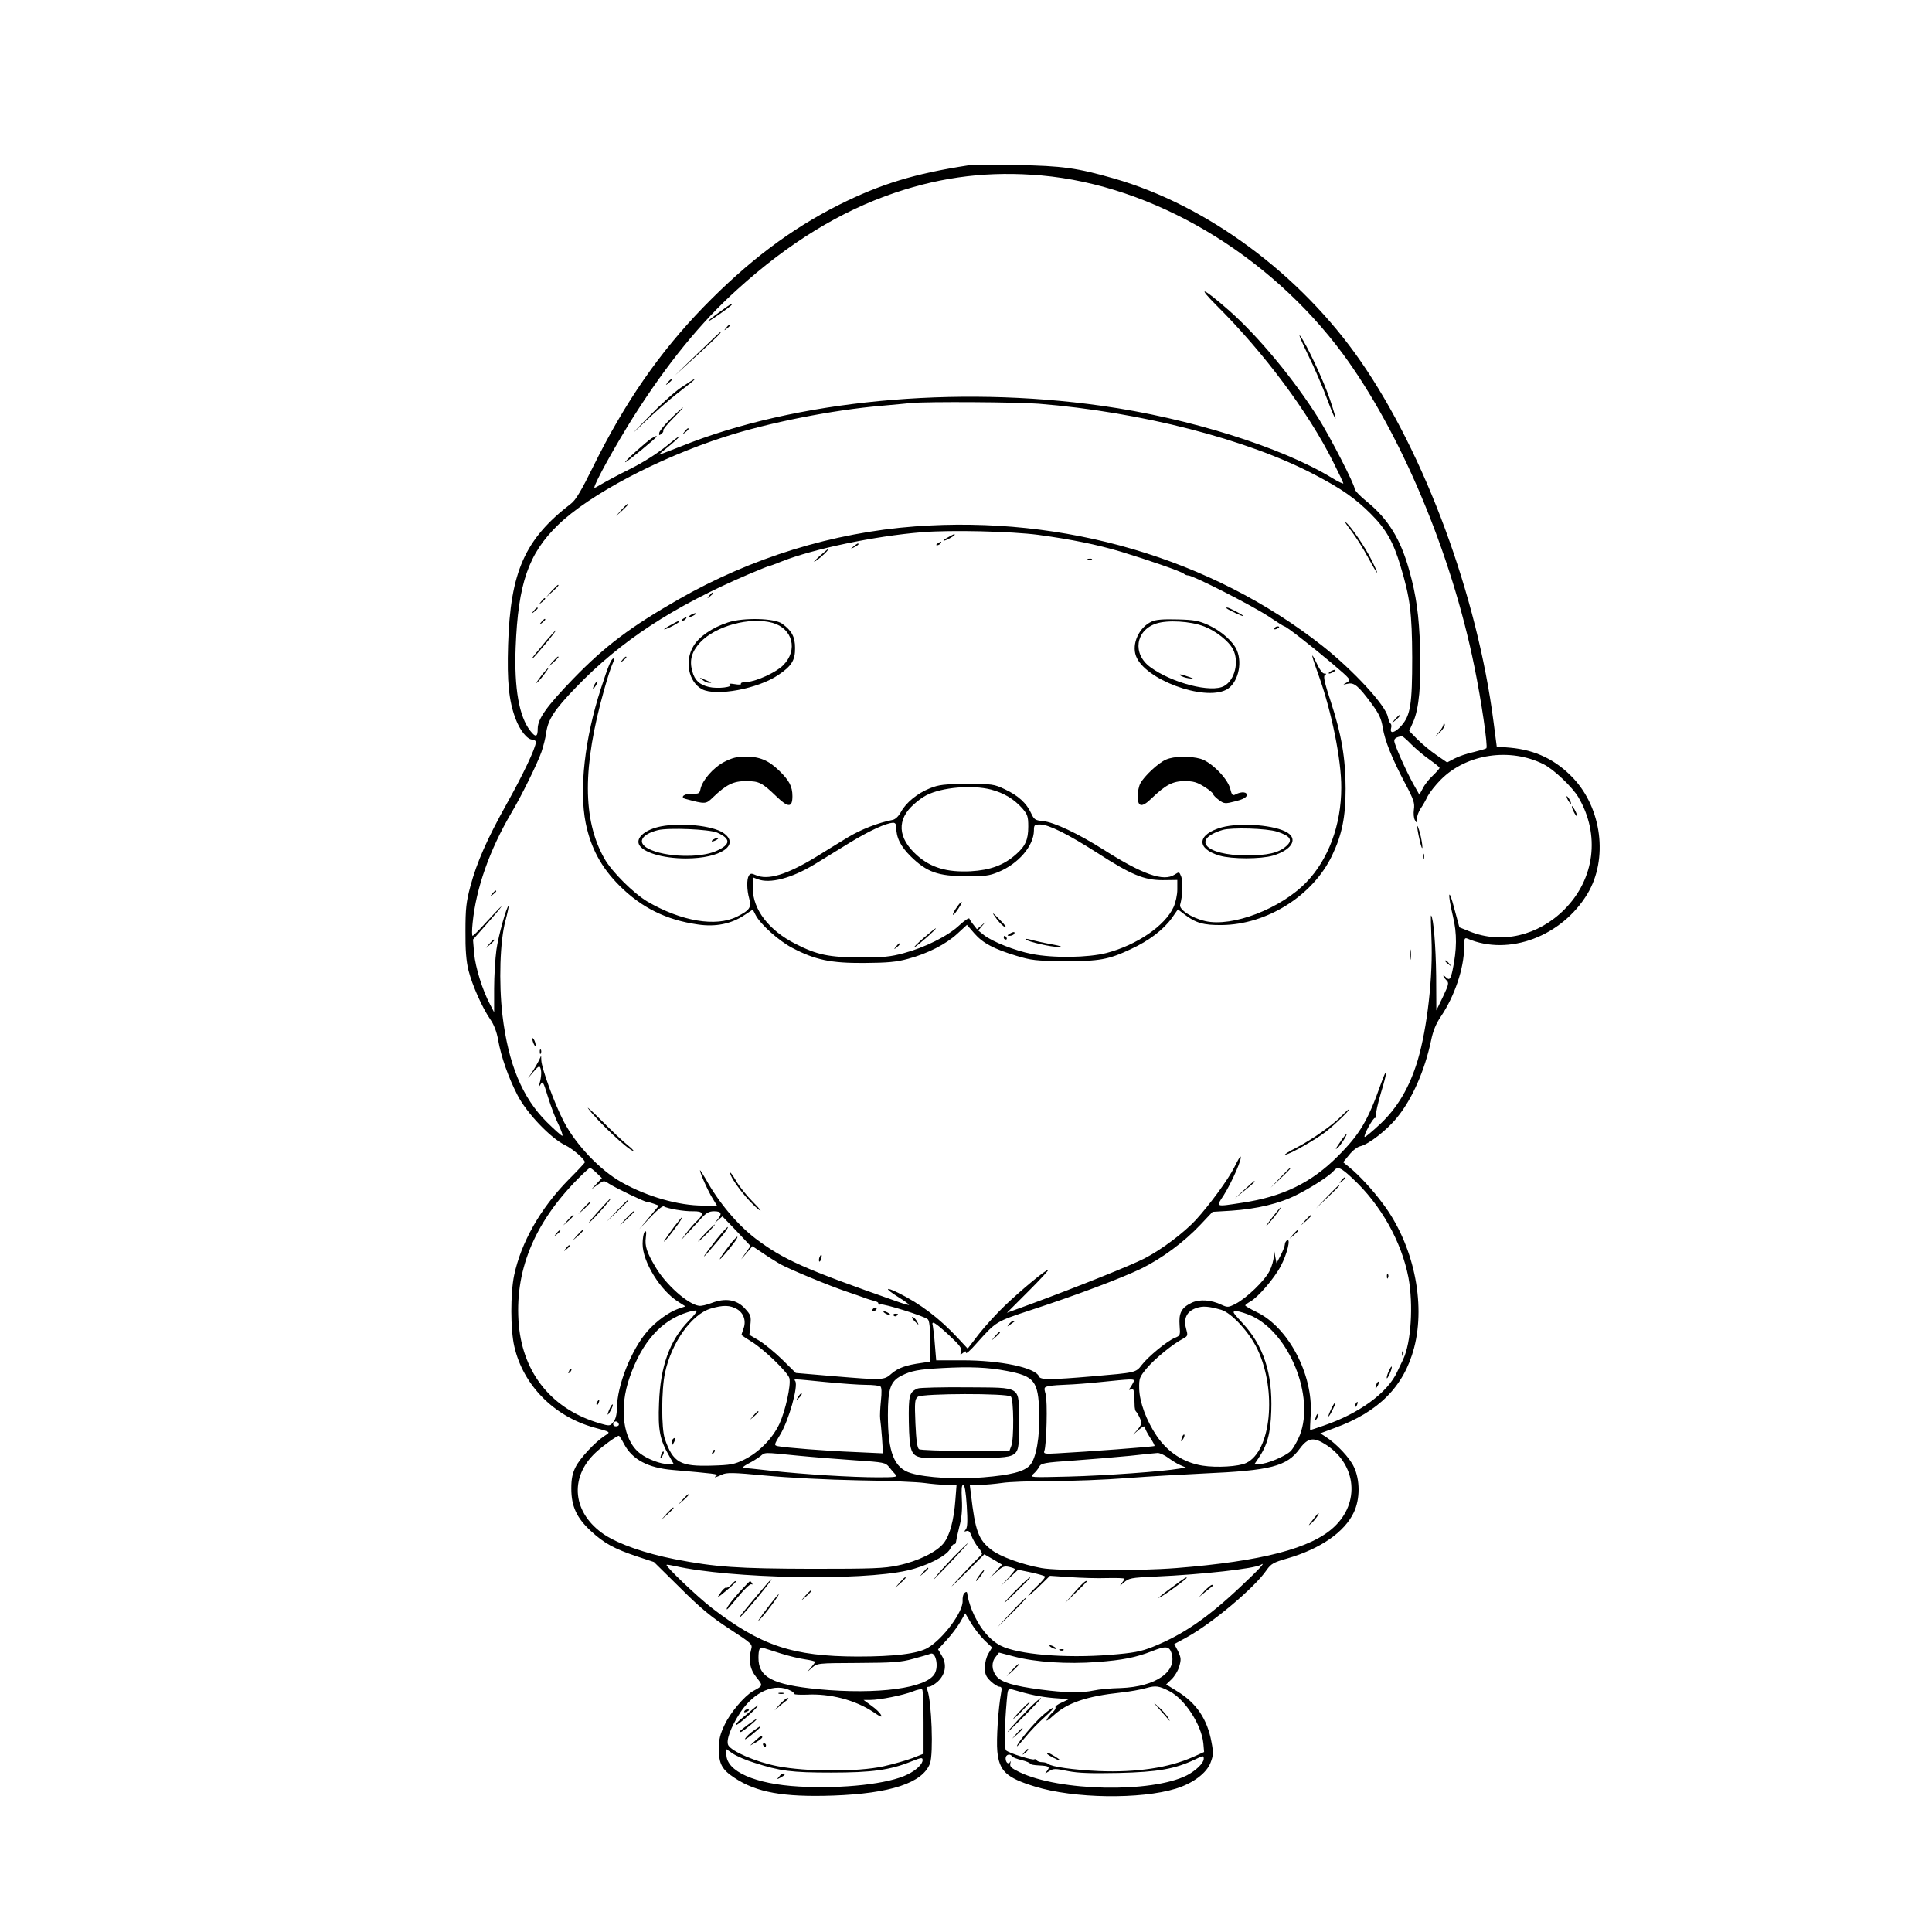<?xml version="1.0" standalone="no"?>
<!DOCTYPE svg PUBLIC "-//W3C//DTD SVG 20010904//EN"
 "http://www.w3.org/TR/2001/REC-SVG-20010904/DTD/svg10.dtd">
<svg version="1.0" xmlns="http://www.w3.org/2000/svg"
 width="1024pt" height="1024pt" viewBox="0 0 1024 1024"
 preserveAspectRatio="xMidYMid meet">
<g transform="translate(0,1024) scale(0.1,-0.1)"
fill="#000000" stroke="none">
<path d="M5135 9364 c-287 -44 -467 -99 -687 -209 -259 -130 -484 -301 -718
-541 -235 -242 -419 -508 -587 -849 -61 -124 -92 -176 -116 -194 -245 -188
-322 -360 -334 -749 -6 -196 4 -296 39 -390 23 -63 63 -112 89 -112 10 0 19
-6 19 -14 0 -29 -69 -174 -153 -324 -106 -190 -160 -313 -194 -440 -22 -82
-26 -118 -26 -237 -1 -98 4 -160 16 -208 20 -79 72 -196 115 -259 20 -28 35
-68 42 -109 16 -91 55 -201 103 -294 49 -95 174 -226 251 -264 42 -20 105 -75
106 -91 0 -3 -40 -46 -89 -95 -147 -150 -249 -330 -286 -504 -20 -96 -20 -289
1 -378 47 -205 210 -370 422 -429 92 -25 89 -23 57 -44 -52 -34 -131 -119
-154 -165 -17 -34 -23 -63 -23 -114 0 -95 28 -156 104 -226 69 -64 123 -94
246 -135 l88 -29 140 -138 c108 -108 166 -155 261 -217 115 -75 122 -81 115
-105 -16 -59 -8 -108 27 -151 36 -45 36 -44 -19 -74 -44 -25 -120 -114 -150
-179 -23 -48 -30 -76 -30 -125 0 -81 16 -111 83 -155 116 -77 258 -103 522
-94 305 11 475 67 514 170 19 50 9 330 -14 390 -5 12 -2 17 9 17 9 0 29 12 46
27 41 38 50 90 22 137 l-20 34 45 49 c24 26 57 69 72 95 l27 47 31 -52 c17
-29 49 -69 71 -91 l40 -38 -19 -32 c-11 -18 -19 -49 -19 -74 0 -36 6 -49 31
-73 17 -16 38 -29 46 -29 12 0 14 -8 9 -33 -15 -80 -26 -248 -20 -310 10 -104
48 -140 199 -186 206 -64 561 -69 748 -11 90 28 162 82 183 137 15 39 16 53 5
110 -22 121 -80 207 -182 269 l-58 36 28 27 c16 15 35 46 41 68 11 37 10 46
-6 81 l-20 38 66 36 c133 73 359 262 423 356 24 34 37 41 110 62 176 51 304
140 353 245 33 70 33 171 0 240 -22 48 -91 122 -150 160 l-28 18 75 28 c234
85 368 220 422 425 63 240 -4 551 -166 765 -53 72 -127 152 -177 192 l-33 27
32 39 c18 23 44 43 60 46 43 10 140 85 193 151 81 98 148 252 181 409 10 50
26 89 51 126 73 107 124 258 124 367 0 48 2 53 18 47 219 -94 500 12 636 238
110 184 76 452 -76 613 -92 97 -200 149 -334 161 l-71 6 -17 131 c-86 667
-362 1417 -704 1911 -318 460 -813 827 -1308 969 -195 56 -274 67 -514 71
-124 2 -238 1 -255 -1z m385 -54 c592 -53 1205 -416 1597 -945 305 -414 575
-1054 697 -1656 38 -185 73 -426 64 -435 -3 -3 -34 -12 -67 -20 -34 -7 -80
-23 -101 -34 l-40 -21 -58 40 c-31 21 -76 59 -100 83 l-43 44 21 47 c31 69 43
200 37 392 -6 174 -20 278 -58 413 -46 166 -112 272 -225 364 -35 28 -64 59
-64 67 0 23 -127 270 -190 371 -130 208 -325 443 -480 578 -136 119 -170 131
-60 21 249 -248 485 -564 617 -829 29 -58 53 -108 53 -112 0 -4 -28 9 -62 30
-266 162 -756 316 -1218 381 -776 110 -1627 29 -2231 -215 -61 -24 -113 -44
-116 -44 -3 0 17 17 44 38 26 21 55 47 63 57 8 11 -21 -11 -65 -47 -49 -40
-124 -88 -194 -123 -63 -31 -131 -68 -153 -81 -21 -13 -38 -22 -38 -19 0 23
113 226 210 380 179 281 354 496 547 670 273 248 548 416 838 514 256 86 502
115 775 91z m-14 -1210 c538 -43 1105 -188 1462 -376 142 -74 215 -125 298
-208 80 -80 119 -148 157 -276 51 -168 61 -249 62 -485 0 -248 -9 -306 -57
-361 -34 -38 -63 -46 -55 -14 3 11 2 22 -3 25 -4 2 -10 18 -14 35 -12 62 -182
246 -346 376 -589 464 -1369 693 -2160 634 -437 -33 -868 -166 -1254 -387
-255 -146 -389 -247 -557 -420 -141 -146 -189 -213 -189 -265 0 -45 -11 -48
-39 -12 -60 76 -86 226 -78 442 13 339 68 498 225 650 165 160 530 353 881
466 234 76 575 143 831 165 69 6 141 13 160 15 86 8 559 5 676 -4z m-1 -695
c175 -24 308 -51 436 -89 145 -44 321 -105 334 -117 5 -5 15 -9 23 -9 26 0
335 -158 421 -214 46 -31 86 -56 89 -56 10 0 148 -108 252 -196 101 -86 102
-87 79 -101 -24 -13 -24 -13 4 -7 34 8 57 -11 127 -106 39 -53 51 -78 59 -127
11 -69 49 -164 121 -300 43 -81 49 -100 44 -133 -3 -21 -1 -46 5 -56 9 -17 10
-17 11 6 0 14 9 39 20 55 12 17 28 46 37 65 10 19 41 59 70 88 136 137 368
171 545 81 54 -27 153 -122 184 -175 116 -198 87 -433 -75 -595 -139 -139
-332 -184 -501 -116 l-55 22 -27 100 c-31 119 -37 85 -7 -42 22 -92 21 -175
-2 -285 -11 -50 -17 -56 -37 -36 -7 7 -12 9 -12 6 0 -4 7 -14 16 -23 15 -14
13 -22 -18 -88 l-35 -72 -1 183 c-2 158 -14 307 -27 320 -2 2 -1 -52 2 -120 9
-200 -22 -477 -73 -648 -43 -143 -107 -251 -198 -337 -43 -40 -81 -72 -83 -69
-8 7 47 107 56 101 5 -3 7 3 4 14 -2 10 10 64 27 121 35 113 35 146 0 48 -69
-196 -112 -269 -228 -385 -140 -141 -293 -216 -509 -248 -144 -22 -139 -24
-97 40 45 72 103 205 88 205 -2 0 -17 -26 -33 -59 -34 -66 -127 -193 -202
-276 -64 -69 -182 -158 -273 -205 -72 -37 -349 -148 -595 -239 l-134 -49 114
114 c63 63 110 114 105 114 -14 0 -142 -106 -230 -190 -43 -41 -105 -109 -138
-151 l-59 -77 -52 56 c-98 105 -198 181 -315 239 -73 36 -74 24 -2 -21 34 -21
60 -40 58 -42 -2 -2 -28 5 -58 16 -497 174 -608 224 -755 335 -97 74 -197 193
-265 317 -17 29 -30 49 -30 45 0 -14 43 -111 67 -149 l23 -38 -72 0 c-133 0
-299 48 -434 124 -114 64 -243 200 -306 322 -49 93 -117 281 -119 324 l-1 25
-11 -25 c-7 -14 -23 -41 -35 -60 l-24 -35 30 35 c26 30 32 33 37 17 7 -18 3
-57 -9 -92 -5 -13 -3 -12 7 4 14 24 15 22 42 -65 15 -49 40 -115 56 -146 15
-32 24 -58 19 -58 -4 0 -42 33 -82 73 -130 129 -204 308 -235 567 -20 174 -13
393 16 500 11 41 18 76 17 78 -8 8 -55 -158 -65 -233 -6 -45 -12 -137 -12
-205 l0 -125 -21 40 c-42 79 -78 198 -85 271 l-6 74 68 77 c38 43 74 85 79 93
12 17 -3 2 -90 -92 -29 -32 -56 -58 -59 -58 -4 0 -4 30 0 68 18 184 90 387
205 583 53 88 140 266 160 324 10 30 22 76 25 102 10 70 44 122 158 240 237
246 514 428 914 599 57 24 106 44 110 44 3 0 34 11 68 25 164 65 491 134 740
154 151 13 475 5 620 -14z m1975 -1110 c25 -25 69 -62 98 -82 28 -20 52 -39
52 -43 0 -3 -16 -22 -36 -41 -20 -18 -44 -49 -53 -68 l-18 -33 -30 53 c-41 73
-103 213 -103 232 0 13 9 19 40 26 3 0 26 -19 50 -44z m-4318 -2272 l28 -27
-27 -29 -28 -30 33 24 c32 23 33 23 60 5 36 -23 187 -96 200 -96 6 0 23 -5 37
-10 l27 -10 -52 -63 -52 -62 60 64 c32 35 64 61 70 57 20 -12 107 -27 155 -26
55 1 61 -13 21 -51 -14 -13 -40 -42 -56 -64 l-30 -40 37 40 c21 22 53 57 72
78 27 29 41 37 68 37 39 0 44 -13 18 -44 -18 -21 -18 -21 4 -2 l22 19 75 -78
74 -79 -25 -35 -25 -36 30 35 30 35 54 -36 c29 -20 71 -46 93 -59 51 -28 258
-114 350 -145 39 -13 81 -28 95 -33 14 -6 38 -13 53 -17 15 -3 25 -10 22 -14
-3 -5 3 -7 13 -5 18 5 228 -61 249 -78 9 -7 13 -44 13 -118 l0 -107 -46 -7
c-81 -11 -123 -26 -158 -56 -41 -36 -43 -36 -309 -14 l-199 17 -72 71 c-40 39
-95 84 -123 101 l-51 30 5 51 c5 48 3 54 -29 89 -43 47 -103 57 -176 29 -26
-10 -56 -17 -67 -15 -59 8 -176 112 -231 206 -46 77 -57 111 -51 156 4 31 2
38 -6 30 -6 -6 -11 -35 -11 -63 -1 -95 95 -250 191 -309 l36 -23 -36 -12 c-52
-18 -118 -66 -165 -119 -85 -97 -162 -289 -162 -409 -1 -35 -7 -58 -19 -73
-18 -22 -20 -22 -72 -7 -251 73 -405 261 -429 520 -25 282 78 539 314 777 31
31 59 57 63 57 4 0 20 -12 35 -27z m4008 -30 c149 -139 258 -333 295 -524 27
-146 14 -346 -28 -434 -8 -16 -22 -46 -31 -65 -51 -112 -202 -222 -390 -286
-38 -13 -70 -24 -72 -24 -1 0 0 37 3 83 13 213 -119 463 -287 543 -33 16 -60
32 -60 35 0 3 12 12 26 20 40 21 128 123 162 188 33 61 55 150 34 137 -7 -4
-12 -14 -12 -22 0 -8 -10 -34 -22 -57 l-22 -42 -7 35 -6 35 -2 -34 c0 -19 -10
-54 -22 -77 -24 -50 -122 -145 -181 -175 -37 -19 -42 -19 -73 -5 -56 27 -117
31 -159 11 -54 -26 -69 -54 -64 -120 4 -52 4 -54 -25 -66 -42 -17 -142 -100
-175 -143 -32 -42 -31 -41 -262 -61 -222 -19 -276 -19 -283 -1 -18 47 -203 86
-407 86 l-138 0 -7 83 c-3 45 -9 90 -11 100 -9 31 12 18 85 -49 58 -54 70 -70
65 -88 -6 -18 -5 -19 10 -7 13 11 16 11 16 1 0 -8 26 15 57 51 103 115 101
114 286 175 245 80 477 168 584 219 110 54 227 140 315 233 l65 69 99 6 c135
9 257 38 345 83 81 40 177 103 198 128 21 26 37 19 101 -41z m-3263 -692 c36
-22 49 -64 33 -105 -5 -15 -10 -29 -10 -31 0 -2 24 -18 53 -36 66 -40 193
-163 201 -194 9 -37 -21 -172 -53 -242 -37 -78 -108 -150 -186 -189 -54 -26
-72 -29 -172 -32 -168 -5 -205 15 -249 141 -19 54 -19 261 1 352 34 158 140
308 241 339 67 20 103 19 141 -3z m2565 -3 c55 -16 150 -119 193 -210 104
-220 72 -540 -60 -602 -39 -19 -157 -26 -232 -14 -99 16 -183 70 -242 157 -55
81 -91 179 -93 250 -1 56 1 62 41 110 41 49 139 129 192 156 25 14 26 16 15
55 -14 53 5 90 54 107 35 12 64 10 132 -9z m-2821 -58 c-101 -103 -151 -241
-158 -436 -6 -143 4 -195 54 -281 l24 -43 -29 0 c-41 0 -110 26 -150 57 -90
69 -113 238 -54 405 65 186 168 301 307 343 22 7 43 11 47 8 5 -2 -14 -26 -41
-53z m2986 24 c198 -94 331 -425 253 -629 -13 -33 -35 -71 -49 -86 -29 -28
-127 -69 -167 -69 l-25 0 19 28 c49 71 66 133 70 254 7 199 -41 346 -153 466
-55 60 -56 62 -30 62 14 0 51 -12 82 -26z m-1302 -290 c148 -28 168 -54 173
-219 4 -132 -16 -246 -50 -282 -31 -33 -100 -51 -246 -63 -134 -12 -305 -2
-383 22 -90 26 -123 110 -123 308 0 139 14 179 71 208 53 27 91 34 218 41 145
8 242 4 340 -15z m-960 -59 c83 -8 179 -15 215 -15 36 0 70 -4 76 -8 7 -5 8
-30 3 -77 -4 -38 -6 -81 -4 -95 2 -14 7 -61 10 -104 l5 -79 -152 7 c-154 6
-364 23 -405 31 -21 5 -21 6 12 61 46 76 97 257 80 284 -8 12 -20 13 160 -5z
m1635 7 c0 -4 -7 -17 -15 -30 -14 -20 -14 -21 0 -16 12 5 15 -2 17 -35 1 -23
2 -49 2 -58 1 -10 3 -20 6 -23 11 -11 30 -50 30 -62 0 -6 -10 -23 -22 -37
l-23 -26 26 23 c28 24 39 28 39 12 0 -6 12 -28 26 -50 15 -22 25 -42 23 -44
-4 -4 -362 -31 -517 -39 -64 -4 -72 -2 -67 12 12 29 18 265 7 302 -10 36 -9
37 20 43 17 3 58 6 92 7 33 1 115 7 181 14 156 16 175 17 175 7z m-2730 -233
c0 -5 -7 -9 -15 -9 -15 0 -20 12 -9 23 8 8 24 -1 24 -14z m29 -105 c43 -80
126 -124 256 -135 218 -19 246 -22 233 -30 -21 -14 -4 -10 28 5 25 12 56 12
234 -5 117 -11 327 -22 489 -25 157 -2 314 -9 350 -14 36 -5 90 -10 118 -10
l53 0 -6 -77 c-8 -110 -30 -192 -63 -233 -37 -46 -136 -95 -241 -117 -74 -16
-135 -18 -455 -18 -395 1 -513 9 -729 51 -157 31 -294 79 -371 129 -170 113
-191 302 -48 436 36 34 112 89 123 89 3 0 16 -21 29 -46z m3723 -4 c158 -105
176 -305 39 -433 -121 -114 -384 -182 -836 -218 -202 -16 -631 -16 -715 0
-105 19 -218 61 -263 95 -71 54 -88 99 -111 299 l-6 47 53 0 c28 0 81 5 117
10 36 6 153 10 260 10 107 0 290 7 405 16 116 9 296 19 400 24 362 16 445 37
515 133 43 58 74 62 142 17z m-2806 -55 c82 -8 220 -19 308 -25 151 -10 159
-12 178 -35 11 -14 26 -32 34 -40 14 -13 3 -15 -93 -15 -135 0 -398 16 -568
35 -71 8 -137 15 -145 15 -8 1 3 10 25 22 22 11 51 29 64 39 28 23 14 22 197
4z m1965 -11 c19 -14 47 -32 64 -39 l30 -13 -35 -6 c-86 -15 -393 -37 -585
-42 -204 -5 -209 -5 -189 13 12 10 26 27 32 39 10 19 25 22 184 33 95 7 229
18 298 25 69 8 134 14 146 15 11 0 36 -11 55 -25z m-1067 -255 c5 -80 4 -114
-5 -125 -10 -12 -9 -13 3 -9 11 4 19 -3 27 -25 6 -17 22 -45 36 -62 15 -17 23
-34 18 -37 -13 -11 -169 -176 -158 -168 6 4 47 44 91 88 l81 81 47 -27 47 -28
-33 -36 -33 -36 37 34 c30 28 41 32 67 26 17 -4 31 -9 31 -13 0 -3 -17 -24
-37 -47 l-38 -40 45 42 46 43 68 -14 c37 -8 71 -18 74 -21 4 -4 -15 -27 -41
-51 -26 -25 -47 -48 -47 -52 0 -3 26 19 58 50 l57 56 105 -7 c58 -4 147 -7
198 -5 50 1 92 0 92 -4 0 -3 -8 -15 -17 -26 -11 -13 -6 -11 12 5 28 25 38 27
170 33 250 11 524 42 557 62 32 20 -10 -25 -107 -116 -177 -167 -307 -255
-466 -319 -64 -25 -101 -32 -225 -42 -240 -19 -489 2 -581 49 -62 32 -117 102
-153 191 -11 29 -21 63 -22 76 -2 19 -5 21 -15 13 -8 -6 -12 -25 -11 -42 4
-58 -104 -203 -185 -250 -54 -31 -174 -46 -372 -46 -344 1 -512 57 -774 259
-75 58 -245 220 -238 227 1 2 21 -1 43 -6 295 -67 986 -80 1232 -24 100 22
207 76 227 113 9 18 19 30 23 27 4 -2 8 3 9 12 1 9 9 46 18 82 12 44 16 90 13
143 -3 55 -1 77 7 77 8 0 14 -36 19 -111z m-988 -782 c43 -14 103 -28 132 -32
28 -4 52 -10 52 -13 0 -3 -10 -17 -22 -31 l-23 -26 28 25 c29 25 29 25 245 26
185 1 228 4 292 22 41 11 83 23 92 27 27 11 44 -65 23 -104 -40 -79 -303 -114
-620 -84 -241 24 -315 63 -315 166 0 46 7 60 25 53 6 -2 47 -15 91 -29z m2072
5 c35 -101 -81 -182 -268 -189 -52 -1 -117 -7 -143 -13 -66 -14 -152 -12 -281
5 -145 19 -210 39 -235 71 -26 33 -27 75 -3 103 l17 22 80 -21 c113 -30 284
-41 440 -29 135 10 205 24 290 57 72 29 91 27 103 -6z m-9 -206 c82 -43 169
-178 179 -276 l4 -46 -58 -26 c-129 -58 -302 -83 -499 -75 -135 6 -253 23
-269 38 -6 5 -20 9 -32 9 -13 0 -26 5 -29 10 -4 6 -10 8 -14 5 -10 -5 -130 32
-148 47 -11 9 -10 114 3 266 5 60 7 63 27 58 98 -29 153 -40 222 -46 l80 -6
-38 -18 c-21 -9 -35 -20 -33 -25 3 -5 -4 -17 -15 -27 -12 -10 -26 -28 -31 -39
-6 -11 10 -1 36 23 73 67 177 102 356 121 47 5 108 16 135 24 51 14 67 12 124
-17z m-2006 2 c9 -5 17 -12 17 -16 0 -4 30 -5 66 -4 123 7 259 -29 354 -93 38
-26 48 -29 39 -14 -5 11 -28 33 -51 49 l-41 30 36 0 c50 0 174 25 225 45 24
10 46 14 50 10 4 -3 7 -82 7 -173 l0 -167 -58 -23 c-32 -12 -101 -32 -155 -44
-136 -30 -410 -29 -562 1 -113 22 -242 78 -260 111 -13 25 13 96 64 174 75
112 184 159 269 114z m-195 -381 c137 -44 196 -52 407 -52 216 0 313 13 428
60 51 20 57 21 57 6 0 -21 -33 -53 -78 -75 -99 -51 -344 -78 -577 -65 -233 13
-385 80 -385 170 l0 28 35 -24 c20 -13 70 -35 113 -48z m1366 34 c3 -5 26 -14
51 -20 25 -6 45 -15 45 -19 0 -4 21 -8 46 -9 55 -3 61 -7 43 -30 -13 -15 -12
-15 11 -1 23 15 32 15 100 1 57 -11 122 -13 270 -10 208 5 297 21 403 71 45
22 47 22 47 4 0 -23 -42 -63 -90 -88 -187 -94 -676 -85 -888 18 -43 21 -51 29
-47 46 3 12 2 15 -1 8 -8 -17 -24 -5 -24 19 0 19 24 27 34 10z"/>
<path d="M3812 8585 c-82 -60 -80 -67 3 -9 57 40 73 54 62 54 -2 0 -31 -20
-65 -45z"/>
<path d="M3849 8503 c-13 -16 -12 -17 4 -4 9 7 17 15 17 17 0 8 -8 3 -21 -13z"/>
<path d="M3695 8364 l-120 -116 123 112 c109 100 129 120 120 120 -2 0 -57
-52 -123 -116z"/>
<path d="M6930 8365 c33 -66 80 -174 104 -240 52 -138 61 -139 15 -2 -33 98
-125 295 -158 337 -11 14 7 -29 39 -95z"/>
<path d="M3539 8213 c-13 -16 -12 -17 4 -4 9 7 17 15 17 17 0 8 -8 3 -21 -13z"/>
<path d="M3610 8186 c-36 -24 -112 -93 -170 -153 -104 -107 -104 -107 -15 -22
50 47 124 112 165 144 85 66 96 75 89 75 -2 0 -33 -20 -69 -44z"/>
<path d="M3556 8022 c-33 -32 -60 -66 -62 -76 -2 -14 0 -15 12 -5 8 6 12 14 9
17 -3 3 20 32 52 64 32 32 55 58 53 58 -3 0 -32 -26 -64 -58z"/>
<path d="M3629 7953 c-13 -16 -12 -17 4 -4 16 13 21 21 13 21 -2 0 -10 -8 -17
-17z"/>
<path d="M3454 7917 c-25 -15 -150 -127 -140 -127 8 0 166 129 166 136 0 5 0
5 -26 -9z"/>
<path d="M7651 6401 c-1 -8 -11 -26 -23 -40 l-22 -26 28 26 c16 15 26 33 23
40 -4 11 -6 11 -6 0z"/>
<path d="M3294 7538 l-29 -33 33 29 c17 17 32 31 32 33 0 8 -8 1 -36 -29z"/>
<path d="M7163 7425 c25 -33 66 -98 91 -145 52 -96 62 -102 15 -7 -34 68 -107
175 -135 198 -10 7 3 -13 29 -46z"/>
<path d="M2924 7108 l-29 -33 33 29 c30 28 37 36 29 36 -2 0 -16 -15 -33 -32z"/>
<path d="M2869 7053 c-13 -16 -12 -17 4 -4 16 13 21 21 13 21 -2 0 -10 -8 -17
-17z"/>
<path d="M2829 7003 c-13 -16 -12 -17 4 -4 9 7 17 15 17 17 0 8 -8 3 -21 -13z"/>
<path d="M2869 6943 c-13 -16 -12 -17 4 -4 9 7 17 15 17 17 0 8 -8 3 -21 -13z"/>
<path d="M2894 6843 c-26 -32 -54 -66 -62 -75 -8 -10 -13 -18 -10 -18 3 0 33
34 67 75 34 41 60 75 58 75 -3 0 -26 -26 -53 -57z"/>
<path d="M2929 6733 l-24 -28 28 24 c25 23 32 31 24 31 -2 0 -14 -12 -28 -27z"/>
<path d="M2870 6660 c-17 -22 -29 -40 -27 -40 3 0 20 18 37 40 17 22 29 40 27
40 -3 0 -20 -18 -37 -40z"/>
<path d="M7394 6428 l-19 -23 23 19 c21 18 27 26 19 26 -2 0 -12 -10 -23 -22z"/>
<path d="M5028 7394 c-38 -20 -36 -28 2 -9 17 9 30 18 30 20 0 7 -1 6 -32 -11z"/>
<path d="M4970 7360 c-9 -6 -10 -10 -3 -10 6 0 15 5 18 10 8 12 4 12 -15 0z"/>
<path d="M4524 7344 c-18 -14 -18 -15 4 -4 12 6 22 13 22 15 0 8 -5 6 -26 -11z"/>
<path d="M4340 7289 c-27 -25 -33 -33 -15 -21 28 18 73 62 64 62 -2 0 -24 -19
-49 -41z"/>
<path d="M5768 7273 c7 -3 16 -2 19 1 4 3 -2 6 -13 5 -11 0 -14 -3 -6 -6z"/>
<path d="M3759 7083 c-13 -16 -12 -17 4 -4 9 7 17 15 17 17 0 8 -8 3 -21 -13z"/>
<path d="M6501 7016 c10 -9 89 -46 89 -41 0 5 -75 45 -86 45 -4 0 -5 -2 -3 -4z"/>
<path d="M3660 6980 c-8 -5 -10 -10 -5 -10 6 0 17 5 25 10 8 5 11 10 5 10 -5
0 -17 -5 -25 -10z"/>
<path d="M3620 6960 c-9 -6 -10 -10 -3 -10 6 0 15 5 18 10 8 12 4 12 -15 0z"/>
<path d="M3858 6941 c-83 -27 -154 -76 -183 -126 -48 -80 -25 -190 46 -228 74
-39 297 2 405 76 70 47 89 78 88 143 0 58 -17 91 -68 128 -40 30 -206 34 -288
7z m236 -2 c108 -30 137 -145 57 -225 -36 -37 -143 -86 -190 -88 -21 0 -37 -5
-34 -10 4 -5 -11 -6 -33 -2 -25 4 -34 3 -25 -2 20 -14 -66 -24 -112 -13 -50
12 -75 35 -88 84 -16 58 -3 103 42 152 81 87 263 137 383 104z"/>
<path d="M3724 6636 c11 -9 27 -16 35 -15 14 0 14 1 1 6 -8 3 -24 10 -35 15
-20 9 -20 9 -1 -6z"/>
<path d="M6105 6946 c-68 -30 -108 -119 -84 -183 46 -124 358 -240 478 -179
60 31 88 136 57 209 -20 47 -82 102 -151 134 -51 23 -75 28 -165 30 -74 2
-114 -1 -135 -11z m277 -26 c61 -23 131 -78 153 -121 34 -65 10 -164 -47 -195
-67 -38 -277 16 -391 100 -96 70 -79 195 31 231 61 20 181 13 254 -15z"/>
<path d="M6256 6660 c5 -5 25 -12 44 -15 36 -5 29 -1 -25 16 -20 6 -26 6 -19
-1z"/>
<path d="M3558 6929 c-21 -11 -38 -22 -38 -24 0 -3 18 4 40 15 22 11 40 23 40
25 0 7 0 7 -42 -16z"/>
<path d="M6755 6910 c-3 -6 1 -7 9 -4 18 7 21 14 7 14 -6 0 -13 -4 -16 -10z"/>
<path d="M6956 6760 c3 -14 19 -61 35 -105 67 -188 119 -443 118 -590 0 -197
-68 -380 -185 -501 -135 -140 -392 -239 -536 -206 -73 17 -140 61 -133 87 13
45 16 122 6 148 -11 27 -11 27 -36 11 -58 -38 -169 1 -375 132 -136 86 -263
146 -322 152 -42 4 -47 8 -63 42 -24 53 -69 94 -140 127 -57 27 -67 28 -200
28 -121 -1 -148 -4 -196 -23 -67 -27 -127 -76 -154 -126 -13 -23 -29 -39 -45
-42 -77 -15 -166 -50 -236 -92 -44 -27 -120 -73 -169 -104 -156 -95 -256 -125
-320 -96 -22 10 -28 9 -36 -3 -12 -19 -11 -76 2 -122 13 -47 2 -62 -66 -96
-111 -55 -294 -24 -473 80 -74 44 -190 159 -229 229 -116 205 -116 487 -1 894
17 61 37 123 45 139 7 15 10 27 5 27 -12 0 -27 -36 -67 -159 -86 -265 -116
-534 -81 -712 27 -133 82 -236 179 -333 117 -117 248 -182 416 -206 94 -14
177 3 247 50 l44 29 15 -29 c25 -49 123 -137 194 -174 122 -64 204 -81 381
-80 124 1 171 5 233 22 104 28 200 77 261 133 l51 47 39 -45 c45 -52 104 -83
223 -119 79 -24 105 -27 253 -28 187 -1 234 7 355 64 95 44 171 102 216 164
l32 46 34 -26 c60 -46 101 -58 198 -57 239 2 483 155 585 368 53 111 72 204
72 355 0 159 -22 289 -78 459 -34 103 -41 137 -32 143 10 6 9 8 -3 8 -10 0
-26 23 -42 58 -15 31 -24 46 -21 32z m-1703 -705 c68 -18 121 -50 165 -99 28
-33 32 -43 32 -97 0 -70 -15 -104 -67 -149 -64 -56 -134 -82 -239 -88 -126 -6
-210 19 -284 85 -103 92 -108 190 -15 271 19 18 49 39 65 47 82 42 242 56 343
30z m-503 -197 c0 -58 23 -104 79 -159 83 -81 143 -103 291 -103 98 -1 124 2
171 22 106 43 188 138 189 220 0 30 3 32 33 32 45 0 147 -51 302 -150 181
-117 249 -145 348 -145 l77 1 0 -51 c0 -28 -9 -69 -20 -93 -45 -99 -195 -201
-355 -243 -98 -25 -282 -28 -397 -5 -88 17 -209 65 -253 100 l-30 24 20 24 20
23 -23 -20 -24 -20 -18 23 c-10 12 -20 27 -22 33 -2 6 -26 -10 -53 -35 -62
-58 -183 -118 -295 -148 -70 -19 -110 -23 -230 -23 -165 1 -230 14 -343 72
-141 71 -227 182 -227 295 l0 58 26 -10 c65 -25 179 5 300 78 43 27 128 78
187 115 105 64 194 105 230 106 11 1 17 -7 17 -21z"/>
<path d="M5071 5431 c-24 -33 -28 -56 -5 -26 20 26 36 55 30 55 -3 0 -14 -13
-25 -29z"/>
<path d="M5285 5366 c14 -19 34 -37 43 -41 9 -3 -1 12 -23 34 -48 50 -54 52
-20 7z"/>
<path d="M4897 5270 c-32 -28 -55 -50 -50 -50 9 1 121 99 113 100 -3 0 -31
-23 -63 -50z"/>
<path d="M5350 5290 c-13 -8 -13 -10 2 -10 9 0 20 5 23 10 8 13 -5 13 -25 0z"/>
<path d="M5320 5270 c0 -5 5 -10 11 -10 5 0 7 5 4 10 -3 6 -8 10 -11 10 -2 0
-4 -4 -4 -10z"/>
<path d="M5436 5261 c14 -13 136 -41 175 -40 23 1 12 5 -37 14 -39 7 -88 18
-109 24 -21 6 -34 6 -29 2z"/>
<path d="M4749 5223 c-13 -16 -12 -17 4 -4 16 13 21 21 13 21 -2 0 -10 -8 -17
-17z"/>
<path d="M3299 6743 c-13 -16 -12 -17 4 -4 9 7 17 15 17 17 0 8 -8 3 -21 -13z"/>
<path d="M7050 6680 c-8 -5 -10 -10 -5 -10 6 0 17 5 25 10 8 5 11 10 5 10 -5
0 -17 -5 -25 -10z"/>
<path d="M3150 6610 c-6 -11 -8 -20 -6 -20 3 0 10 9 16 20 6 11 8 20 6 20 -3
0 -10 -9 -16 -20z"/>
<path d="M3839 6202 c-58 -30 -116 -97 -126 -143 -5 -25 -9 -27 -46 -26 -38 2
-65 -18 -35 -27 108 -29 109 -29 147 8 71 68 108 86 175 86 70 0 85 -8 163
-83 61 -59 83 -58 83 3 0 52 -17 84 -72 137 -55 53 -102 73 -177 73 -45 0 -71
-7 -112 -28z"/>
<path d="M6180 6214 c-40 -17 -115 -87 -136 -126 -8 -15 -14 -45 -14 -68 0
-58 22 -62 73 -12 75 72 113 92 176 92 46 0 66 -6 104 -30 26 -16 47 -34 47
-39 0 -5 14 -19 30 -31 29 -21 33 -21 88 -7 37 9 58 20 60 31 4 19 -28 22 -58
6 -17 -9 -21 -5 -30 31 -15 55 -100 140 -156 157 -56 16 -141 15 -184 -4z"/>
<path d="M8310 6000 c6 -11 13 -20 16 -20 2 0 0 9 -6 20 -6 11 -13 20 -16 20
-2 0 0 -9 6 -20z"/>
<path d="M8331 5965 c0 -5 6 -21 14 -35 8 -14 14 -20 14 -15 0 6 -6 21 -14 35
-8 14 -14 21 -14 15z"/>
<path d="M3503 5860 c-80 -16 -131 -57 -117 -94 17 -43 125 -76 250 -76 185 0
290 73 197 136 -57 38 -222 55 -330 34z m298 -33 c74 -33 73 -63 -6 -98 -86
-38 -271 -32 -357 12 -63 32 -41 76 49 99 57 14 271 5 314 -13z"/>
<path d="M3780 5790 c-8 -5 -10 -10 -5 -10 6 0 17 5 25 10 8 5 11 10 5 10 -5
0 -17 -5 -25 -10z"/>
<path d="M6476 5855 c-132 -37 -138 -113 -12 -150 65 -19 218 -19 283 0 97 29
133 85 78 121 -63 41 -248 56 -349 29z m293 -23 c71 -23 85 -45 48 -77 -40
-36 -100 -49 -212 -49 -216 1 -293 84 -125 135 48 14 232 9 289 -9z"/>
<path d="M7512 5860 c-1 -8 5 -42 13 -75 7 -33 14 -49 14 -35 0 14 -6 48 -13
75 -8 28 -14 43 -14 35z"/>
<path d="M7542 5700 c0 -14 2 -19 5 -12 2 6 2 18 0 25 -3 6 -5 1 -5 -13z"/>
<path d="M2609 5503 c-13 -16 -12 -17 4 -4 9 7 17 15 17 17 0 8 -8 3 -21 -13z"/>
<path d="M2594 5238 l-19 -23 23 19 c21 18 27 26 19 26 -2 0 -12 -10 -23 -22z"/>
<path d="M7473 5180 c0 -25 2 -35 4 -22 2 12 2 32 0 45 -2 12 -4 2 -4 -23z"/>
<path d="M7660 5146 c0 -2 8 -10 18 -17 15 -13 16 -12 3 4 -13 16 -21 21 -21
13z"/>
<path d="M2821 4735 c1 -19 18 -51 18 -35 0 8 -4 22 -9 30 -5 8 -9 11 -9 5z"/>
<path d="M2861 4664 c0 -11 3 -14 6 -6 3 7 2 16 -1 19 -3 4 -6 -2 -5 -13z"/>
<path d="M3118 4364 c50 -68 216 -224 239 -224 4 0 -10 14 -32 32 -22 17 -82
74 -134 126 -52 52 -85 82 -73 66z"/>
<path d="M7114 4329 c-46 -49 -157 -127 -239 -170 -42 -21 -70 -39 -63 -39 21
0 158 78 213 120 49 38 134 120 124 120 -3 0 -18 -14 -35 -31z"/>
<path d="M7114 4203 c-11 -16 -24 -35 -29 -43 -7 -12 -6 -13 6 -3 14 11 53 73
46 73 -2 0 -12 -12 -23 -27z"/>
<path d="M6785 3998 l-50 -53 53 50 c48 46 57 55 49 55 -1 0 -25 -24 -52 -52z"/>
<path d="M3870 4024 c0 -30 100 -158 154 -197 17 -12 3 6 -31 40 -34 34 -76
86 -92 115 -17 29 -31 48 -31 42z"/>
<path d="M6595 3934 l-50 -46 53 43 c47 38 58 49 49 49 -1 0 -25 -21 -52 -46z"/>
<path d="M4343 3575 c-3 -9 -3 -18 -1 -21 3 -3 8 4 11 16 6 23 -1 27 -10 5z"/>
<path d="M3165 3813 c-38 -43 -54 -64 -36 -48 33 30 116 125 109 125 -2 0 -35
-35 -73 -77z"/>
<path d="M3270 3823 l-55 -58 58 55 c53 50 62 60 54 60 -1 0 -27 -26 -57 -57z"/>
<path d="M3094 3838 l-29 -33 33 29 c17 17 32 31 32 33 0 8 -8 1 -36 -29z"/>
<path d="M3319 3783 l-34 -38 38 34 c20 19 37 36 37 38 0 8 -8 0 -41 -34z"/>
<path d="M3009 3773 l-24 -28 28 24 c25 23 32 31 24 31 -2 0 -14 -12 -28 -27z"/>
<path d="M3573 3738 c-56 -77 -68 -97 -38 -63 32 37 88 115 81 115 -2 0 -21
-24 -43 -52z"/>
<path d="M3740 3705 c-24 -25 -42 -45 -39 -45 3 0 25 20 49 45 24 25 42 45 39
45 -3 0 -25 -20 -49 -45z"/>
<path d="M3799 3673 c-94 -121 -89 -123 10 -5 30 34 51 65 49 68 -3 3 -29 -26
-59 -63z"/>
<path d="M2949 3703 c-13 -16 -12 -17 4 -4 9 7 17 15 17 17 0 8 -8 3 -21 -13z"/>
<path d="M3059 3693 l-24 -28 28 24 c25 23 32 31 24 31 -2 0 -14 -12 -28 -27z"/>
<path d="M3864 3637 c-48 -62 -66 -94 -29 -52 47 54 78 95 73 100 -2 2 -22
-19 -44 -48z"/>
<path d="M2999 3623 c-13 -16 -12 -17 4 -4 16 13 21 21 13 21 -2 0 -10 -8 -17
-17z"/>
<path d="M4625 3300 c-3 -5 -2 -10 4 -10 5 0 13 5 16 10 3 6 2 10 -4 10 -5 0
-13 -4 -16 -10z"/>
<path d="M4690 3280 c8 -5 20 -10 25 -10 6 0 3 5 -5 10 -8 5 -19 10 -25 10 -5
0 -3 -5 5 -10z"/>
<path d="M4736 3268 c3 -5 10 -6 15 -3 13 9 11 12 -6 12 -8 0 -12 -4 -9 -9z"/>
<path d="M4845 3240 c10 -11 20 -20 22 -20 2 0 -2 9 -9 20 -7 11 -17 20 -22
20 -5 0 -1 -9 9 -20z"/>
<path d="M3016 2973 c-6 -14 -5 -15 5 -6 7 7 10 15 7 18 -3 3 -9 -2 -12 -12z"/>
<path d="M3165 2809 c-4 -6 -5 -12 -2 -15 2 -3 7 2 10 11 7 17 1 20 -8 4z"/>
<path d="M3232 2775 c-17 -37 -14 -45 4 -12 9 16 14 31 11 33 -2 2 -9 -7 -15
-21z"/>
<path d="M7109 3983 c-13 -16 -12 -17 4 -4 9 7 17 15 17 17 0 8 -8 3 -21 -13z"/>
<path d="M7035 3898 l-60 -63 63 60 c58 55 67 65 59 65 -1 0 -29 -28 -62 -62z"/>
<path d="M6736 3778 c-26 -35 -33 -47 -16 -28 36 40 73 90 67 90 -2 0 -25 -28
-51 -62z"/>
<path d="M6919 3773 l-24 -28 28 24 c15 14 27 26 27 28 0 8 -8 1 -31 -24z"/>
<path d="M6854 3698 l-19 -23 23 19 c21 18 27 26 19 26 -2 0 -12 -10 -23 -22z"/>
<path d="M7351 3474 c0 -11 3 -14 6 -6 3 7 2 16 -1 19 -3 4 -6 -2 -5 -13z"/>
<path d="M5349 3223 c-13 -17 -13 -17 6 -3 11 8 22 16 24 17 2 2 0 3 -6 3 -6
0 -17 -8 -24 -17z"/>
<path d="M5274 3158 l-19 -23 23 19 c12 11 22 21 22 23 0 8 -8 2 -26 -19z"/>
<path d="M7431 3064 c0 -11 3 -14 6 -6 3 7 2 16 -1 19 -3 4 -6 -2 -5 -13z"/>
<path d="M7362 2975 c-7 -14 -12 -31 -12 -38 1 -7 7 3 16 22 17 39 13 54 -4
16z"/>
<path d="M7296 2905 c-9 -26 -7 -32 5 -12 6 10 9 21 6 23 -2 3 -7 -2 -11 -11z"/>
<path d="M7057 2775 c-24 -50 -20 -58 4 -12 11 22 19 41 17 43 -3 2 -12 -12
-21 -31z"/>
<path d="M7185 2799 c-4 -6 -5 -12 -2 -15 2 -3 7 2 10 11 7 17 1 20 -8 4z"/>
<path d="M6976 2735 c-9 -26 -7 -32 5 -12 6 10 9 21 6 23 -2 3 -7 -2 -11 -11z"/>
<path d="M3994 2738 l-19 -23 23 19 c12 11 22 21 22 23 0 8 -8 2 -26 -19z"/>
<path d="M3567 2613 c-4 -3 -7 -13 -7 -22 1 -13 3 -13 11 2 11 19 8 33 -4 20z"/>
<path d="M3776 2543 c-6 -14 -5 -15 5 -6 7 7 10 15 7 18 -3 3 -9 -2 -12 -12z"/>
<path d="M6266 2625 c-9 -26 -7 -32 5 -12 6 10 9 21 6 23 -2 3 -7 -2 -11 -11z"/>
<path d="M3506 2535 c-9 -26 -7 -32 5 -12 6 10 9 21 6 23 -2 3 -7 -2 -11 -11z"/>
<path d="M4865 2881 c-46 -19 -50 -36 -48 -179 3 -153 12 -177 67 -187 18 -4
132 -5 254 -3 282 4 262 -11 262 188 0 200 23 184 -279 187 -130 1 -245 -2
-256 -6z m493 -43 c15 -15 17 -225 2 -262 l-10 -26 -232 0 c-128 0 -239 4
-247 9 -9 6 -15 45 -19 136 -5 117 -3 129 13 142 25 18 475 19 493 1z"/>
<path d="M4231 2837 c-13 -21 -12 -21 5 -5 10 10 16 20 13 22 -3 3 -11 -5 -18
-17z"/>
<path d="M3619 2293 l-24 -28 28 24 c25 23 32 31 24 31 -2 0 -14 -12 -28 -27z"/>
<path d="M3534 2218 l-29 -33 33 29 c30 28 37 36 29 36 -2 0 -16 -15 -33 -32z"/>
<path d="M6956 2182 c-22 -27 -24 -32 -7 -17 20 17 47 55 39 55 -2 0 -16 -17
-32 -38z"/>
<path d="M5054 1988 c-38 -40 -78 -84 -89 -98 l-19 -25 20 20 c50 50 167 175
163 175 -3 0 -36 -33 -75 -72z"/>
<path d="M4894 1908 l-19 -23 23 19 c12 11 22 21 22 23 0 8 -8 2 -26 -19z"/>
<path d="M5190 1890 c-12 -16 -19 -30 -16 -30 2 0 14 14 26 30 12 17 19 30 16
30 -2 0 -14 -13 -26 -30z"/>
<path d="M4769 1853 l-24 -28 28 24 c25 23 32 31 24 31 -2 0 -14 -12 -28 -27z"/>
<path d="M5410 1837 c-24 -23 -60 -60 -79 -82 -19 -22 2 -4 47 40 45 44 82 81
82 82 0 6 -7 1 -50 -40z"/>
<path d="M6214 1829 c-77 -57 -94 -72 -49 -45 34 21 125 89 125 93 0 7 -11 0
-76 -48z"/>
<path d="M4045 1822 c-100 -117 -139 -166 -122 -153 24 19 174 201 166 201 -2
0 -22 -21 -44 -48z"/>
<path d="M3875 1840 c-10 -11 -21 -17 -26 -15 -4 3 -18 -9 -30 -27 -22 -32
-21 -31 29 10 47 40 59 52 49 52 -2 0 -12 -9 -22 -20z"/>
<path d="M3921 1804 c-47 -52 -78 -94 -67 -94 2 0 29 31 61 70 31 38 62 67 68
63 6 -3 7 -1 3 5 -4 7 -9 12 -11 12 -1 0 -26 -25 -54 -56z"/>
<path d="M5695 1801 l-49 -56 57 55 c31 30 57 56 57 57 0 12 -22 -7 -65 -56z"/>
<path d="M6384 1808 l-29 -33 30 25 c17 14 34 28 40 32 5 5 5 8 -1 8 -6 0 -23
-15 -40 -32z"/>
<path d="M4269 1783 l-24 -28 28 24 c25 23 32 31 24 31 -2 0 -14 -12 -28 -27z"/>
<path d="M4079 1733 c-59 -77 -77 -105 -41 -65 35 39 95 122 89 122 -3 0 -24
-26 -48 -57z"/>
<path d="M5361 1696 l-75 -81 79 77 c44 43 77 79 75 81 -3 2 -38 -33 -79 -77z"/>
<path d="M5570 1510 c8 -5 20 -10 25 -10 6 0 3 5 -5 10 -8 5 -19 10 -25 10 -5
0 -3 -5 5 -10z"/>
<path d="M5618 1493 c7 -3 16 -2 19 1 4 3 -2 6 -13 5 -11 0 -14 -3 -6 -6z"/>
<path d="M5364 1388 l-29 -33 33 29 c17 17 32 31 32 33 0 8 -8 1 -36 -29z"/>
<path d="M5478 1208 c-41 -38 -143 -148 -137 -148 2 0 44 41 93 90 89 89 112
120 44 58z"/>
<path d="M5410 1175 c-24 -25 -42 -45 -39 -45 3 0 25 20 49 45 24 25 42 45 39
45 -3 0 -25 -20 -49 -45z"/>
<path d="M6150 1175 c24 -27 46 -52 48 -55 3 -3 0 4 -6 15 -6 11 -27 36 -48
55 -36 33 -36 33 6 -15z"/>
<path d="M5527 1149 c-44 -38 -137 -149 -137 -164 0 -4 20 18 45 48 24 30 70
78 102 106 67 60 59 69 -10 10z"/>
<path d="M5389 1053 l-24 -28 28 24 c25 23 32 31 24 31 -2 0 -14 -12 -28 -27z"/>
<path d="M5429 953 c-13 -16 -12 -17 4 -4 16 13 21 21 13 21 -2 0 -10 -8 -17
-17z"/>
<path d="M5550 945 c0 -6 56 -35 67 -35 4 0 -7 9 -25 20 -33 20 -42 24 -42 15z"/>
<path d="M4128 1263 c6 -2 18 -2 25 0 6 3 1 5 -13 5 -14 0 -19 -2 -12 -5z"/>
<path d="M4134 1208 l-29 -33 30 25 c17 14 34 28 40 32 5 5 5 8 -1 8 -6 0 -23
-15 -40 -32z"/>
<path d="M3984 1176 c-16 -13 -42 -36 -59 -49 -16 -14 -28 -27 -25 -30 3 -3
32 19 65 49 59 53 74 77 19 30z"/>
<path d="M3945 1170 c-3 -6 1 -7 9 -4 18 7 21 14 7 14 -6 0 -13 -4 -16 -10z"/>
<path d="M3966 1100 c-48 -36 -52 -40 -40 -40 9 0 93 69 84 69 -3 0 -22 -13
-44 -29z"/>
<path d="M3994 1067 c-18 -12 -37 -30 -44 -41 -7 -10 9 -2 34 19 25 20 46 39
46 41 0 6 -2 5 -36 -19z"/>
<path d="M4003 1014 l-28 -26 33 18 c17 10 32 22 32 26 0 13 -7 9 -37 -18z"/>
<path d="M4045 990 c3 -5 8 -10 11 -10 2 0 4 5 4 10 0 6 -5 10 -11 10 -5 0 -7
-4 -4 -10z"/>
<path d="M4129 823 c-13 -15 -12 -15 9 -4 23 12 28 21 13 21 -5 0 -15 -7 -22
-17z"/>
</g>
</svg>
